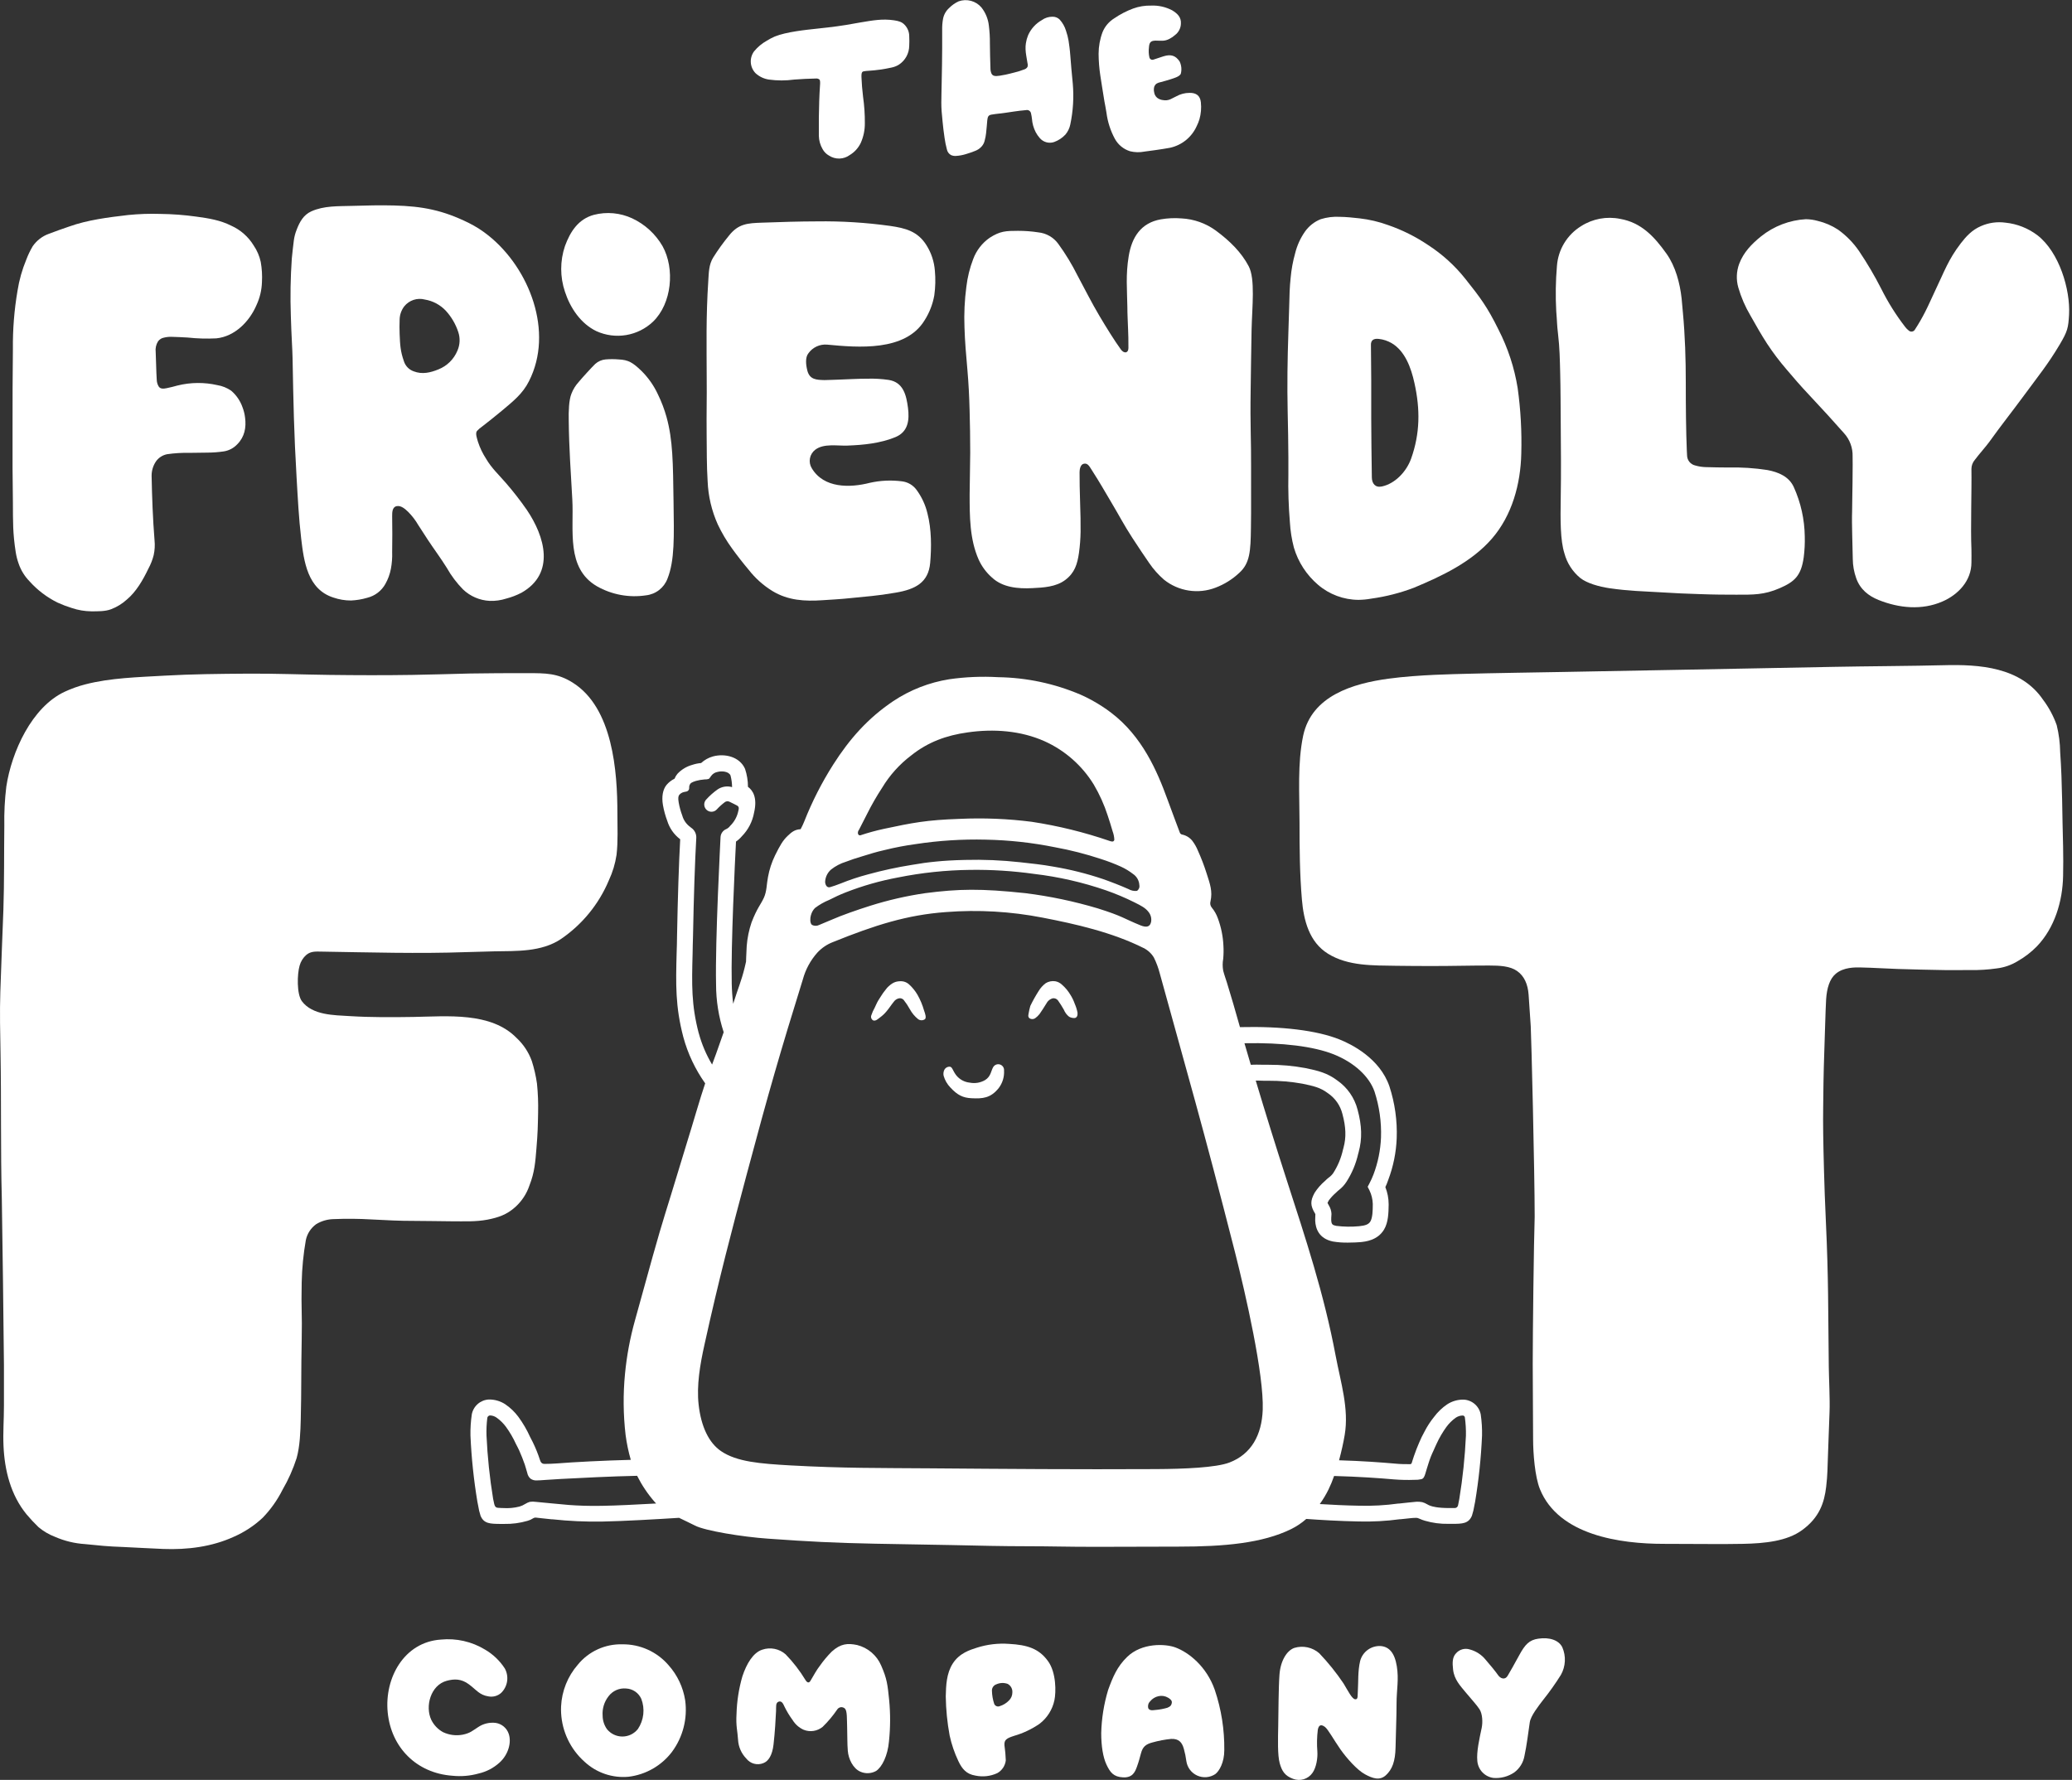 <svg width="710" height="610" viewBox="0 0 710 610" fill="none" xmlns="http://www.w3.org/2000/svg">
<rect x="0" y="0" width="710" height="610" fill="#333333" stroke="none"/>
<g clip-path="url(#clip0_2684_93)">
<path d="M100.25 122.66C100.54 138.03 100.73 148.35 101.63 163.66C102.04 170.66 102.38 177.56 103.2 184.52C104.13 192.43 105.38 201.98 114.27 204.8C116.201 205.464 118.228 205.802 120.27 205.8C122.168 205.717 124.049 205.402 125.87 204.86C127.173 204.537 128.396 203.949 129.461 203.131C130.526 202.314 131.411 201.285 132.06 200.11C132.972 198.496 133.611 196.743 133.95 194.92C134.303 193.025 134.447 191.097 134.38 189.17C134.447 185.057 134.447 180.953 134.38 176.86C134.38 175.63 134.38 173.75 135.95 173.46C137.52 173.17 138.95 174.56 139.9 175.46C141.211 176.779 142.347 178.261 143.28 179.87C144.38 181.55 145.46 183.24 146.56 184.93C148.71 188.2 151.06 191.32 153.12 194.64C154.637 197.33 156.504 199.808 158.67 202.01C161.145 204.369 164.385 205.76 167.8 205.93C169.725 205.999 171.647 205.731 173.48 205.14C175.286 204.671 177.034 204 178.69 203.14C190.4 196.51 186.69 183.82 180.5 174.71C178.273 171.501 175.873 168.417 173.31 165.47C170.85 162.62 168.46 160.47 166.55 157.2C165.395 155.426 164.474 153.51 163.81 151.5C163.43 150.2 162.81 148.5 163.45 147.69C163.982 147.119 164.575 146.61 165.22 146.17C166.22 145.45 170.62 141.9 172.12 140.64C175.74 137.59 179.12 134.95 181.26 130.64C189.87 113.74 181.42 91.93 167.36 80.71C165.286 79.046 163.039 77.608 160.66 76.42C151.78 72.03 144.82 70.68 135.02 70.42C130.21 70.29 125.4 70.42 120.6 70.56C115.8 70.7 111.02 70.48 106.68 72.43C104.01 73.64 102.68 76.04 101.68 78.66C101.184 79.878 100.848 81.156 100.68 82.46C100.46 84.52 100.15 86.57 99.99 88.63C99.54 95.15 99.43 101.689 99.66 108.22C99.85 115 100.2 119.7 100.25 122.66ZM136.94 109.46C136.984 107.836 137.541 106.268 138.53 104.98C139.356 103.952 140.463 103.186 141.716 102.774C142.969 102.362 144.315 102.323 145.59 102.66C148.339 103.119 150.862 104.468 152.77 106.5C154.689 108.598 156.141 111.079 157.03 113.78C157.734 115.875 157.631 118.157 156.74 120.18C156.14 121.633 155.253 122.95 154.133 124.053C153.013 125.156 151.682 126.022 150.22 126.6C147.55 127.69 144.7 128.41 141.73 127.25C140.945 126.971 140.235 126.513 139.657 125.912C139.08 125.312 138.649 124.585 138.4 123.79C137.2 120.38 137.09 118.21 136.94 114.46C136.87 113 136.88 111.08 136.94 109.46Z" fill="white"/>
<path d="M5.4 189.32C5.614 190.641 5.949 191.94 6.4 193.2C7.175 195.449 8.439 197.498 10.1 199.2C12.814 202.242 16.091 204.731 19.75 206.53C21.332 207.249 22.959 207.867 24.62 208.38C26.761 209.1 29.001 209.481 31.26 209.51C33.42 209.51 36.07 209.57 38.1 208.78C40.047 208.034 41.84 206.935 43.39 205.54C46.7 202.8 49.01 198.72 50.85 194.88C51.652 193.41 52.264 191.844 52.67 190.22C53.034 188.542 53.128 186.817 52.95 185.11C52.37 177.87 52.09 170.32 51.95 163.03C51.95 161.28 52.472 159.571 53.45 158.12C54.362 156.833 55.739 155.951 57.29 155.66C59.84 155.293 62.415 155.139 64.99 155.2C66.99 155.15 69.21 155.12 71.17 155.12C72.991 155.108 74.808 154.971 76.61 154.71C78.426 154.447 80.096 153.568 81.34 152.22C83.82 149.7 84.42 146.53 83.98 143.14C83.837 141.911 83.537 140.704 83.09 139.55C82.318 137.346 80.972 135.389 79.19 133.88C77.78 132.915 76.176 132.27 74.49 131.99C69.975 130.963 65.283 131.011 60.79 132.13C59.73 132.42 58.54 132.75 57.08 133.04C56.08 133.24 54.92 133.37 54.35 132.41C53.948 131.72 53.727 130.939 53.71 130.14C53.65 129.35 53.61 128.46 53.59 127.81C53.53 125.2 53.43 123.3 53.35 120.65C53.19 119.374 53.473 118.083 54.15 116.99C54.63 116.327 55.346 115.873 56.15 115.72C57.065 115.491 58.008 115.397 58.95 115.44C60.95 115.51 62.15 115.54 64.33 115.68C67.584 116.033 70.861 116.126 74.13 115.96C80.52 115.31 85.52 110.14 87.92 104.49C89.052 102.04 89.678 99.387 89.76 96.69C89.89 94.382 89.752 92.067 89.35 89.79C88.915 87.76 88.09 85.835 86.92 84.12C85.094 81.127 82.402 78.759 79.2 77.33C75.43 75.43 71.41 74.8 67.28 74.24C63.174 73.665 59.036 73.355 54.89 73.31C51.219 73.195 47.544 73.322 43.89 73.69C37.04 74.5 30.08 75.34 23.54 77.69C21.29 78.48 19.02 79.24 16.8 80.11C14.527 80.912 12.566 82.414 11.2 84.4C10.337 85.868 9.601 87.407 9 89C7.58 92.422 6.573 96 6 99.66C4.873 106.266 4.344 112.959 4.42 119.66C4.3 129.35 4.3 136.19 4.3 146.88V160.44C4.3 163.19 4.39 169.37 4.42 172.12C4.46 178.9 4.35 182.59 5.4 189.32Z" fill="white"/>
<path d="M225.48 135.23C224.083 132.186 222.145 129.421 219.76 127.07C216.84 124.27 215.34 123.32 211.96 123.18C210.476 123.054 208.984 123.054 207.5 123.18C206.178 123.3 204.932 123.848 203.95 124.74C202.95 125.68 199.47 129.49 198.34 130.86C197.246 132.044 196.387 133.425 195.81 134.93C194.94 137.09 194.81 140.85 194.89 144.38C194.98 153.38 195.61 162.23 196.11 171.19C196.7 181.61 193.88 194.73 204.56 200.93C209.657 203.819 215.578 204.911 221.37 204.03C223.002 203.848 224.553 203.219 225.85 202.211C227.147 201.203 228.14 199.857 228.72 198.32C231.22 192.06 230.97 183.85 230.8 172.02C230.61 158.61 230.59 150.9 228.4 142.93C227.663 140.28 226.685 137.703 225.48 135.23Z" fill="white"/>
<path d="M204.38 113.5C207.568 114.946 211.114 115.408 214.565 114.83C218.017 114.251 221.218 112.656 223.76 110.25C230.23 104 231.31 92.1 227.04 84.37C224.627 80.201 220.994 76.871 216.63 74.83C212.52 72.924 207.877 72.5 203.49 73.63C198.16 75.09 195.41 79.37 193.59 84.33C191.875 89.409 191.875 94.911 193.59 99.99C195.4 105.54 199 110.92 204.38 113.5Z" fill="white"/>
<path d="M323 41.8C323.2 43.8 323.34 44.97 323.66 47.21C323.841 48.535 324.105 49.848 324.45 51.14C324.523 51.558 324.689 51.954 324.935 52.3C325.18 52.646 325.5 52.933 325.87 53.14C326.447 53.396 327.082 53.496 327.71 53.43C328.848 53.352 329.973 53.137 331.06 52.79C332.15 52.47 332.89 52.2 333.96 51.79C334.882 51.478 335.709 50.934 336.36 50.21C336.887 49.628 337.253 48.918 337.42 48.15C337.648 47.321 337.809 46.475 337.9 45.62C338.08 44.12 338.17 42.62 338.31 41.19C338.43 39.92 338.76 39.46 339.7 39.29C340.64 39.12 341.53 39.02 342.4 38.92C344.1 38.73 345.22 38.56 347.4 38.23C348.79 38.02 350.18 37.86 351.58 37.74C351.77 37.693 351.967 37.687 352.159 37.721C352.352 37.755 352.535 37.83 352.697 37.939C352.859 38.048 352.996 38.19 353.1 38.356C353.204 38.521 353.272 38.707 353.3 38.9C353.439 39.487 353.542 40.081 353.61 40.68C353.719 42.292 354.158 43.864 354.9 45.3C355.276 46.021 355.74 46.692 356.28 47.3C356.862 47.992 357.637 48.495 358.507 48.742C359.377 48.99 360.301 48.972 361.16 48.69C362.654 48.162 363.999 47.28 365.08 46.12C365.928 45.115 366.506 43.91 366.76 42.62C367.727 38.02 368.01 33.303 367.6 28.62C367.19 24.51 367 22.2 366.76 19.1C366.59 16.78 366.35 15.24 366.16 13.95C365.961 12.788 365.666 11.644 365.28 10.53C364.855 9.121 364.124 7.824 363.14 6.73C362.823 6.408 362.445 6.154 362.027 5.982C361.609 5.81 361.161 5.724 360.71 5.73C359.38 5.703 358.078 6.11 357 6.89C354.902 8.073 353.246 9.905 352.28 12.11C351.929 12.975 351.68 13.877 351.54 14.8C351.43 15.491 351.39 16.191 351.42 16.89C351.456 17.668 351.543 18.443 351.68 19.21C351.84 20.21 351.97 20.79 352.09 21.67C352.207 22.078 352.207 22.512 352.09 22.92C351.963 23.138 351.795 23.329 351.594 23.482C351.393 23.635 351.164 23.746 350.92 23.81C349.883 24.213 348.821 24.547 347.74 24.81C346.53 25.12 345.84 25.31 344.59 25.58C344.06 25.69 343.18 25.86 342.54 25.95C341.02 26.18 340.19 26.09 339.75 25.23C339.504 24.662 339.382 24.049 339.39 23.43C339.28 20.56 339.24 17.69 339.2 14.81C339.22 12.804 339.103 10.8 338.85 8.81C338.61 6.519 337.722 4.344 336.29 2.54C335.355 1.448 334.112 0.664 332.723 0.291C331.335 -0.082 329.866 -0.027 328.51 0.45C327.293 1.004 326.188 1.777 325.25 2.73C324.166 3.702 323.429 5.001 323.15 6.43C322.92 7.703 322.819 8.996 322.85 10.29C322.85 12 322.85 14.56 322.85 16.29C322.85 18.86 322.76 25.29 322.68 28.29C322.68 29.85 322.53 33.62 322.56 35.17C322.55 37 322.7 39.05 323 41.8Z" fill="white"/>
<path d="M263.48 27.27C266.36 27.666 269.28 27.666 272.16 27.27C273.83 27.12 277.89 26.91 279.57 26.91C279.998 26.857 280.429 26.976 280.77 27.24C281.08 27.51 281.05 28.41 280.99 29.24C280.74 32.81 280.65 36.37 280.59 40.24C280.59 42.34 280.59 44.43 280.59 46.54C280.623 48.144 281.064 49.713 281.87 51.1C282.381 52.038 283.147 52.811 284.08 53.33C285.147 54.024 286.4 54.376 287.673 54.339C288.945 54.301 290.176 53.876 291.2 53.12C292.82 52.139 294.12 50.708 294.94 49C295.888 46.884 296.369 44.589 296.35 42.27C296.376 39.222 296.172 36.177 295.74 33.16C295.43 30.44 295.3 28.86 295.21 26.77C295.178 26.337 295.178 25.903 295.21 25.47C295.29 24.92 295.41 24.58 295.84 24.47C296.43 24.351 297.029 24.28 297.63 24.26C300.299 24.094 302.95 23.72 305.56 23.14C306.471 22.953 307.34 22.597 308.12 22.09C309.168 21.381 310.029 20.428 310.628 19.314C311.228 18.199 311.547 16.956 311.56 15.69C311.619 14.607 311.619 13.523 311.56 12.44C311.57 10.98 311.01 9.574 310 8.52C309.06 7.52 308 7.2 306.31 6.95C302.39 6.39 299.25 6.95 294.84 7.69C293.45 7.94 291.31 8.33 289.92 8.55C288.92 8.71 287.52 8.91 286.83 9.01C284.83 9.29 282.98 9.49 280.14 9.8C275.94 10.25 269.44 10.92 265.5 12.51C264.564 12.918 263.658 13.393 262.79 13.93C261.111 14.865 259.622 16.106 258.4 17.59C257.583 18.695 257.183 20.053 257.273 21.425C257.363 22.796 257.936 24.091 258.89 25.08C260.167 26.252 261.766 27.015 263.48 27.27Z" fill="white"/>
<path d="M377.67 29.93C378.01 32.13 378.13 32.93 378.45 34.77C378.63 35.77 378.94 37.24 379.15 38.67C379.553 41.772 380.519 44.775 382 47.53C383.117 49.595 384.998 51.142 387.24 51.84C388.856 52.236 390.538 52.273 392.17 51.95C393.62 51.77 394.95 51.58 395.73 51.47C398.22 51.11 398.81 51.02 400.94 50.64C402.945 50.201 404.818 49.296 406.408 47.999C407.997 46.701 409.259 45.047 410.09 43.17C410.461 42.427 410.769 41.654 411.01 40.86C411.536 38.988 411.702 37.034 411.5 35.1C411.27 32.78 409.89 31.77 407.58 31.83C406.004 31.834 404.455 32.24 403.08 33.01C402.54 33.3 401.64 33.72 401.08 34.01C400.267 34.37 399.363 34.472 398.49 34.3C397.761 34.222 397.068 33.941 396.49 33.49C395.942 33.012 395.587 32.351 395.49 31.63C395.321 30.939 395.352 30.214 395.58 29.54C396.02 28.69 396.58 28.39 397.82 28.12C398.43 27.98 400.29 27.43 400.89 27.24C402.64 26.68 404.1 26.24 404.61 25.32C404.993 23.898 404.851 22.386 404.21 21.06C402.81 18.99 401.21 18.53 398.71 19.29C397.57 19.64 396.45 20.06 395.31 20.41C395.163 20.473 395.004 20.501 394.845 20.494C394.685 20.487 394.53 20.443 394.389 20.367C394.249 20.291 394.128 20.185 394.034 20.055C393.941 19.926 393.878 19.777 393.85 19.62C393.605 18.521 393.554 17.387 393.7 16.27C393.81 14.53 394.31 13.94 396 13.92C397.86 13.92 399.05 14.25 400.87 13.24C401.513 12.903 402.111 12.487 402.65 12C403.242 11.552 403.727 10.979 404.073 10.323C404.419 9.666 404.616 8.941 404.65 8.2C404.83 5.86 403.4 4.6 401.65 3.53C399.431 2.366 396.943 1.81 394.44 1.92C392.349 1.866 390.266 2.205 388.3 2.92C386.003 3.772 383.82 4.904 381.8 6.29C380 7.404 378.599 9.06 377.8 11.02C376.911 13.389 376.454 15.899 376.45 18.43C376.469 20.931 376.666 23.427 377.04 25.9C377.22 27.11 377.42 28.27 377.67 29.93Z" fill="white"/>
<path d="M675.19 332.45C678.2 332.504 681.21 332.316 684.19 331.89C686.773 331.586 689.258 330.719 691.47 329.35C693.849 327.989 696.03 326.307 697.95 324.35C704.06 317.99 706.8 308.87 706.95 300.12C707.02 296.78 707.02 293.44 706.95 290.12C706.62 279.38 706.72 268.53 705.95 257.82C705.906 254.685 705.507 251.565 704.76 248.52C703.654 245.4 702.079 242.466 700.09 239.82C692.46 228.59 678.25 227.64 665.95 227.98C656.21 228.24 638.18 228.34 628.44 228.54C614.91 228.83 541.17 230.19 536.18 230.28C531.19 230.37 508.34 230.73 502.11 230.93C499.04 231.03 486.06 231.19 475.81 232.59C463.66 234.24 449.48 238.4 446.55 252.12C444.55 261.64 445.3 272.24 445.3 281.92C445.3 290.69 445.37 299.6 446.12 308.33C446.73 315.42 448.61 322.85 455.05 326.85C461.97 331.15 470.6 330.85 478.44 330.99C482.62 331.06 486.8 331.06 490.98 331.07C498.08 331.07 503.22 330.9 510.28 330.9C513.95 330.9 517.44 331.08 519.86 332.78C522.28 334.48 523.54 337.27 523.8 340.92C523.98 343.43 524.16 346.2 524.53 351.71C524.72 354.71 525.88 401.85 525.88 416.97C525.59 425.48 525.21 456.59 525.21 467.42C525.21 478.42 525.34 483.84 525.34 493.2C525.34 497.95 525.93 506.06 527.69 510.37C534.12 526.17 555.17 529.1 570.09 529.1C583.03 529.1 589.3 529.26 597.26 529.1C604.72 528.95 612.33 528.18 617.48 524.42C623.48 520.08 625.13 514.92 625.76 509.56C626.28 505.14 626.18 503.46 626.4 498.14C626.66 491.9 626.73 488.21 626.92 483.84C627.09 479.7 626.7 472.19 626.66 468.49C626.41 448.34 626.59 438.71 625.66 418.58C625.39 412.94 625.12 405.37 625.02 401.22C624.75 391.17 624.65 384.99 624.74 379.22C624.74 376.33 624.89 366.51 625.11 360.76C625.26 356.91 625.54 345.76 625.75 342.47C626 338.65 626.96 335.47 629.04 333.73C631.72 331.45 635.68 331.52 637.55 331.56C642.99 331.69 643.98 331.86 650.32 332.08C656.66 332.3 659.32 332.31 666.23 332.46C668.77 332.5 671.76 332.45 675.19 332.45Z" fill="white"/>
<path d="M533.91 114.72C534.43 119.06 534.51 123.43 534.62 127.79C534.75 132.52 534.78 140.56 534.81 145.29C534.88 153.67 534.95 162.53 534.81 170.29C534.68 178.4 534.64 185.09 536.07 189.65C536.951 192.947 538.839 195.887 541.47 198.06C543.82 199.94 548.04 201.06 551.38 201.57C558.15 202.57 563.12 202.63 569.04 202.99C575.77 203.4 576.6 203.4 582.14 203.6C587.68 203.8 590.94 203.81 594.98 203.81C600.81 203.81 604.45 203.92 609.86 201.57C614.86 199.38 617.2 197.41 618.08 190.92C618.376 188.582 618.493 186.225 618.43 183.87C618.356 178.002 617.065 172.214 614.64 166.87C612.96 163.26 609.36 161.8 605.64 161.09C601.202 160.4 596.71 160.109 592.22 160.22C589.67 160.22 587.13 160.16 584.58 160.09C583.34 160.068 582.109 159.88 580.92 159.53C580.129 159.358 579.42 158.924 578.908 158.297C578.396 157.671 578.111 156.889 578.1 156.08L578.01 154.33C577.74 148.15 577.65 138.89 577.66 131.26C577.66 123.16 577.42 115.11 576.66 107.03C576.52 105.45 576.4 103.87 576.23 102.29C575.65 97.03 574.14 91.29 571.04 86.93C566.85 81.05 562.38 76.27 555.17 75.01C550.556 74.074 545.759 74.967 541.79 77.5C539.429 78.954 537.448 80.948 536.008 83.318C534.569 85.687 533.713 88.365 533.51 91.13C533.065 96.291 532.985 101.477 533.27 106.65C533.59 110.47 533.47 111 533.91 114.72Z" fill="white"/>
<path d="M176.56 413.68C178.808 411.66 180.49 409.089 181.44 406.22C183.19 401.78 183.44 398.22 183.82 393.55C184.27 388.22 184.3 385.93 184.39 381.33C184.473 377.992 184.343 374.652 184 371.33C183.627 368.715 183.035 366.136 182.23 363.62C181.144 360.608 179.355 357.9 177.01 355.72C168.24 346.72 153.12 348.34 141.7 348.52C134.53 348.63 127.17 348.69 119.94 348.24C114.51 347.9 107.06 347.98 103.44 343.12C101.63 340.68 101.83 333.79 102.66 330.96C103.047 329.522 103.851 328.232 104.97 327.25C106.51 325.96 108.24 326.1 110.13 326.13C126.78 326.39 143.26 326.89 159.92 326.3C163.04 326.187 166.167 326.1 169.3 326.04C177.01 325.9 185.46 326.3 192.18 321.84C199.495 316.862 205.209 309.87 208.63 301.71C209.929 298.933 210.819 295.982 211.27 292.95C211.81 288.25 211.56 283.51 211.56 278.79C211.56 264.56 210.06 242.53 196.17 233.9C191.01 230.69 187.02 230.7 180.74 230.7C173.07 230.7 168.43 230.7 161.11 230.82C154.51 230.98 147.22 231.21 141.31 231.3C131.84 231.45 122.31 231.42 112.88 231.3C103.45 231.18 94.09 230.8 84.69 230.87C75.29 230.94 65.78 231.02 56.35 231.56C47.46 232.08 37.82 232.3 29.17 234.56C26.765 235.182 24.422 236.022 22.17 237.07C10.84 242.36 3.97 257.73 2.17 269.53C1.625 273.998 1.394 278.499 1.48 283C1.36 292.63 1.48 302.2 1.16 311.82C0.83 321.15 0.4 330.55 0.11 340C-0.11 346.95 0.05 353.92 0.18 360.88C0.48 377.48 0.18 394.1 0.62 410.7C0.92 429.713 1.163 448.713 1.35 467.7C1.35 472.41 1.35 477.12 1.35 481.82C1.35 486.52 1 490.93 1.2 495.48C1.56 503.9 3.67 512.37 9.1 518.99C10.382 520.518 11.743 521.977 13.18 523.36C14.866 524.78 16.779 525.906 18.84 526.69C22.086 528.108 25.555 528.951 29.09 529.18C34.09 529.68 36.7 529.99 42.3 530.18C46.91 530.38 51.37 530.68 55.97 530.85C64.17 531.16 72.52 530.13 80.04 526.71C83.709 525.114 87.077 522.902 90 520.17C92.741 517.341 95.034 514.111 96.8 510.59C98.807 507.143 100.433 503.488 101.65 499.69C102.77 495.69 102.96 490.55 103.06 486.47C103.31 476.26 103.16 469.8 103.38 459.32C103.58 449.84 103.17 448.95 103.38 439.48C103.486 434.624 103.96 429.784 104.8 425C105.261 422.79 106.535 420.834 108.37 419.52C110.158 418.446 112.195 417.857 114.28 417.81C118.612 417.626 122.951 417.663 127.28 417.92C133.17 418.21 136.34 418.42 142.22 418.42C146.77 418.42 148.91 418.52 154.43 418.55C159.31 418.55 162.91 418.76 167.05 417.99C170.8 417.25 173.68 416.27 176.56 413.68Z" fill="white"/>
<path d="M698.2 80.66C695.004 78.224 691.197 76.719 687.2 76.31C684.33 75.915 681.406 76.331 678.76 77.51C675.76 78.79 673.7 81.04 671.88 83.41C667.57 89.05 666.26 93.04 663.11 99.61C661.85 102.23 660.97 104.38 659.7 106.85C658.656 108.911 657.501 110.914 656.24 112.85C656.147 113.05 656.006 113.225 655.831 113.36C655.656 113.495 655.451 113.586 655.234 113.626C655.016 113.665 654.792 113.651 654.581 113.586C654.37 113.52 654.177 113.405 654.02 113.25C653.563 112.893 653.156 112.476 652.81 112.01C649.656 107.924 646.91 103.54 644.61 98.92C642.367 94.524 639.863 90.266 637.11 86.17C635.15 83.279 632.696 80.757 629.86 78.72C627.739 77.323 625.39 76.308 622.92 75.72C621.588 75.346 620.213 75.144 618.83 75.12C613.22 75.433 607.847 77.488 603.46 81C600.27 83.58 597.46 86.44 595.96 90.42C594.993 93.028 594.887 95.878 595.66 98.55C596.631 101.902 598.022 105.117 599.8 108.12C601.8 111.65 603.37 114.47 605.52 117.79C607.541 120.86 609.759 123.797 612.16 126.58C614.01 128.81 617.29 132.58 619.78 135.2C624.9 140.65 628.17 144.28 631.88 148.46C633.865 150.642 634.92 153.512 634.82 156.46C634.82 157.55 634.88 160.99 634.82 162.08C634.82 166.92 634.65 171.37 634.65 175.35C634.49 179.35 634.82 186.89 634.88 191.54C634.899 193.793 635.294 196.027 636.05 198.15C637.4 201.97 640.22 204.21 643.74 205.63C650.74 208.43 658.53 209.2 665.54 206.17C671.02 203.82 675.54 199.02 675.54 192.79C675.54 191.26 675.59 189.73 675.54 188.21C675.22 181.15 675.66 167.8 675.54 160.74C675.538 159.583 675.954 158.465 676.71 157.59C678.32 155.45 680.53 153.01 681.64 151.47C685.95 145.47 689.22 141.4 693.41 135.72C698.55 128.72 701.76 124.87 705.84 117.99C708.49 113.51 708.73 112.35 708.99 107.87C709.47 99.22 705.62 86.44 698.2 80.66Z" fill="white"/>
<path d="M355.84 79.64C353.524 79.28 351.184 79.103 348.84 79.11C344.67 79.11 342.7 79.18 339.09 81.51C336.518 83.316 334.558 85.862 333.47 88.81C332.302 91.854 331.519 95.032 331.14 98.27C330.529 102.863 330.311 107.5 330.49 112.13C330.63 116.99 331.06 121.84 331.49 126.68C331.9 131.35 332.13 136 332.25 140.68C332.37 145.36 332.47 150.27 332.46 155.07C332.45 159.87 332.28 164.64 332.26 169.43C332.26 176.88 332.26 184.77 335.33 191.73C336.398 194.105 337.963 196.223 339.92 197.94C343.51 201.29 348.69 201.83 353.78 201.56C357.52 201.37 361.84 201.17 365.04 198.75C368.24 196.33 369.17 193.38 369.73 189.44C370.057 187.053 370.24 184.649 370.28 182.24C370.28 178.73 370.28 176.53 370.11 172.04C369.98 169.04 369.93 164.32 369.93 161.83C369.93 160.73 370.27 159.26 371.24 158.97C372.59 158.57 373.18 159.6 374.04 160.97C377.25 165.97 378.55 168.41 380.69 171.97C383.44 176.56 385.05 179.77 388.03 184.36C391.01 188.95 391.6 189.73 393.8 192.98C395.243 195.095 396.954 197.015 398.89 198.69C401.335 200.637 404.245 201.912 407.334 202.389C410.422 202.866 413.582 202.529 416.5 201.41C419.525 200.271 422.295 198.545 424.65 196.33C428.34 193 428.54 188.83 428.65 180.97C428.77 174.66 428.65 166.09 428.7 159.97C428.76 151.41 428.36 145.52 428.55 134.02C428.66 127.42 428.72 119.84 428.87 113.02C429.05 105.16 430.18 95.55 427.87 91.22C425.37 86.49 421.49 82.62 416.65 79.04C413.209 76.522 409.108 75.066 404.85 74.85C402.486 74.661 400.107 74.769 397.77 75.17C390.96 76.38 387.84 81.28 386.77 87.76C385.7 94.24 386.22 99.17 386.31 105.29C386.31 107.72 386.46 109.95 386.56 113.05C386.64 115.19 386.67 115.83 386.67 119.26C386.67 121.07 385.18 121.26 384.1 119.79C381.84 116.67 379.21 112.42 376.72 108.23C374.04 103.74 371.55 98.72 369.23 94.43C367.325 90.611 365.104 86.959 362.59 83.51C361.796 82.431 360.786 81.529 359.623 80.863C358.461 80.197 357.172 79.78 355.84 79.64Z" fill="white"/>
<path d="M242.14 148.82C242.2 154 242.14 159.7 242.48 164.93C242.685 170.025 243.859 175.034 245.94 179.69C247.308 182.59 248.945 185.356 250.83 187.95C252.5 190.28 254.59 192.95 256.56 195.29C258.807 198.169 261.55 200.624 264.66 202.54C270.06 205.82 275.78 206.11 281.87 205.7C284.95 205.49 287.95 205.36 291.53 204.97C297.06 204.38 300.14 204.28 307 203.1C313.64 201.96 318.15 199.67 318.74 192.89C319.19 187.71 319.24 181.46 317.79 175.89C317.096 173.002 315.831 170.282 314.07 167.89C313.484 167.083 312.737 166.406 311.877 165.901C311.016 165.397 310.06 165.077 309.07 164.96C305.381 164.482 301.637 164.658 298.01 165.48C291.2 167.22 282.29 167.37 278.17 160.48C277.545 159.463 277.32 158.249 277.54 157.075C277.76 155.902 278.409 154.852 279.36 154.13C282.26 151.9 286.92 152.84 290.36 152.71C295.88 152.51 301.69 151.93 306.84 149.8C311.21 148 311.68 143.94 311.13 139.75C310.58 135.56 309.6 130.97 304.48 130.2C302.163 129.863 299.821 129.722 297.48 129.78C294.06 129.78 290.65 129.99 287.23 130.11C286.29 130.11 283.44 130.28 282.5 130.26C279.76 130.19 277.45 130.11 276.65 127.02C276.16 125.1 275.86 122.53 276.99 121.11C277.708 120.088 278.681 119.273 279.813 118.747C280.945 118.22 282.196 118.001 283.44 118.11C293.99 119.11 310.2 120.53 316.78 109.84C318.459 107.22 319.605 104.294 320.15 101.23C320.542 98.434 320.609 95.602 320.35 92.79C320.118 89.685 319.129 86.684 317.47 84.05C314.47 79.24 310.25 78.18 304.98 77.42C296.698 76.27 288.34 75.752 279.98 75.87C274.23 75.87 266.89 76.1 261.14 76.31C256.19 76.48 253.02 76.64 249.77 80.78C247.808 83.169 246.001 85.681 244.36 88.3C242.89 90.73 242.89 93.36 242.71 96.17C241.89 108.51 242.14 118.78 242.16 129.32C242.24 137.07 242.06 140.89 242.14 148.82Z" fill="white"/>
<path d="M441.48 156.82C441.48 158.733 441.48 160.643 441.48 162.55C441.37 168.039 441.543 173.529 442 179C442.169 181.939 442.631 184.853 443.38 187.7C444.845 192.647 447.714 197.062 451.64 200.41C455.505 203.721 460.42 205.554 465.51 205.58C466.996 205.562 468.478 205.418 469.94 205.15C474.922 204.462 479.81 203.21 484.51 201.42C494.1 197.42 504.26 192.62 511.2 184.63C518.14 176.64 521.06 165.88 521.29 155.42C521.497 147.925 521.082 140.426 520.05 133C518.929 126.031 516.718 119.282 513.5 113C509.63 105.14 507.2 101.94 502.09 95.52C498.506 91.019 494.218 87.129 489.39 84C485.141 81.13 480.535 78.827 475.69 77.15C472.507 75.988 469.197 75.209 465.83 74.83C463.59 74.58 461.34 74.34 459.08 74.31C456.876 74.187 454.667 74.462 452.56 75.12C450.374 75.991 448.49 77.482 447.14 79.41C445.592 81.637 444.463 84.128 443.81 86.76C443.025 89.548 442.503 92.404 442.25 95.29C441.91 98.41 441.84 101.55 441.77 104.69C441.7 107.83 441.59 110.91 441.48 114.02C441.17 123.02 441.04 132.08 441.24 141.1C441.36 146.37 441.46 151.59 441.48 156.82ZM472.48 116.15C474.033 116.32 475.533 116.818 476.88 117.61C481.43 120.29 483.53 126 484.68 131.28C486.68 140.28 486.62 148.56 483.53 157.21C481.96 161.57 478.11 165.74 473.53 166.72C471.26 167.21 470.11 165.72 470.08 163.61C469.99 156.38 469.87 149.86 469.87 143.46C469.87 139.11 469.87 134.67 469.87 130.26C469.87 125.85 469.77 121.83 469.77 118.33C469.68 116.59 470.71 115.94 472.44 116.15H472.48Z" fill="white"/>
<path d="M501.54 479.67C499.537 479.632 497.569 480.196 495.89 481.29C494.159 482.468 492.637 483.928 491.39 485.61C490.136 487.159 489.047 488.835 488.14 490.61C487.45 491.843 486.832 493.115 486.29 494.42C485.65 495.89 485.08 497.35 484.5 499.04C484.11 500.15 483.89 500.99 483.74 501.4C483.701 501.525 483.62 501.632 483.51 501.703C483.401 501.775 483.27 501.805 483.14 501.79C481.64 501.79 479.87 501.79 478.14 501.61C473.22 501.18 467.03 500.71 458.85 500.46C459.68 497.39 460.35 494.33 460.78 491.77C462.31 482.77 459.36 473.58 457.68 464.63C453.68 443.38 447.44 424.58 440.78 404.01C437.1 392.63 433.65 381.52 430.3 370.34C431.09 370.34 432 370.34 433.06 370.39H434.6C438.509 370.367 442.412 370.702 446.26 371.39C450.14 372.19 452.46 372.73 454.99 374.63C457.475 376.299 459.256 378.828 459.99 381.73C461.22 386.31 461.34 389.79 460.37 393.35L460.2 393.97C459.567 396.844 458.429 399.583 456.84 402.06C456.418 402.648 455.901 403.162 455.31 403.58L454.81 403.99L454.64 404.14L453.99 404.76C452.636 405.917 451.457 407.265 450.49 408.76C448.93 411.61 448.97 413.16 450.65 415.95C450.65 415.95 450.7 416.05 450.73 416.11C450.73 416.79 450.65 417.81 450.67 418.34C450.79 421.05 451.94 424.49 456.73 425.48C458.438 425.765 460.169 425.892 461.9 425.86C463.65 425.86 465.28 425.77 466.2 425.69C467.8 425.53 472.05 425.13 474.27 421.37C475.75 418.88 475.8 415.59 475.84 412.95V412.68C475.836 410.679 475.452 408.698 474.71 406.84C475.02 406.16 475.42 405.27 475.71 404.34C477.432 399.786 478.408 394.985 478.6 390.12C478.824 384.079 477.978 378.046 476.1 372.3C472.8 362.65 463.03 357.84 458.99 356.23C451.26 353.13 439.26 351.67 424.89 352.01C424.14 349.42 423.4 346.83 422.66 344.22C421.97 341.81 421.1 339.09 420.4 336.69C420.08 335.63 419.61 334.42 419.15 332.69C418.903 331.338 418.903 329.952 419.15 328.6C419.291 327.081 419.314 325.553 419.22 324.03C419.068 320.822 418.417 317.657 417.29 314.65C416.816 313.337 416.12 312.116 415.23 311.04C414.988 310.752 414.822 310.408 414.745 310.04C414.668 309.672 414.684 309.291 414.79 308.93C415.56 305.45 414.65 303.02 413.45 299.28C412.605 296.617 411.603 294.005 410.45 291.46C409.967 290.279 409.332 289.166 408.56 288.15C407.668 287.032 406.405 286.269 405 286C404.84 285.956 404.693 285.875 404.57 285.764C404.446 285.653 404.351 285.514 404.29 285.36C403.54 283.36 401.73 278.58 400.03 273.92C396.53 264.32 391.43 252.36 380.73 244.25C379.73 243.49 378.73 242.76 377.65 242.08C375.312 240.55 372.854 239.212 370.3 238.08C361.359 234.262 351.76 232.224 342.04 232.08C336.44 231.756 330.822 231.993 325.27 232.79C318.409 233.883 311.864 236.441 306.08 240.29C297.36 246.15 291.08 253.29 285.49 262.07C281.594 268.203 278.289 274.692 275.62 281.45C275.249 282.385 274.822 283.297 274.34 284.18C272.39 284.29 271.34 285.09 269.91 286.46C268.21 288.08 267.3 289.72 265.6 293.12C264.448 295.483 263.627 297.993 263.16 300.58C262.66 303.1 262.78 305.42 261.76 307.66C260.64 310.1 259.45 311.14 257.53 316.12C256.643 318.734 256.085 321.448 255.87 324.2C255.7 327.31 255.64 329.59 255.64 329.59C255.64 329.59 255.53 330.15 255.14 331.73C254.03 336.23 252.98 338.45 251.24 344.01C250.955 341.733 250.788 339.444 250.74 337.15C250.43 323.96 251.87 294.79 252.2 288.42C252.943 287.907 253.616 287.299 254.2 286.61C256.393 284.385 257.857 281.546 258.4 278.47C259.6 273.33 257.94 270.84 256.3 269.66C256.3 267.566 255.963 265.486 255.3 263.5C253.43 259.27 248.3 258.15 244.3 259.24C242.79 259.661 241.401 260.436 240.25 261.5C239.23 261.591 238.223 261.799 237.25 262.12C235.297 262.653 233.528 263.716 232.14 265.19C231.721 265.694 231.383 266.261 231.14 266.87C230.089 267.383 229.156 268.108 228.4 269C227.12 270.58 226.68 273 227.16 275.87C227.485 277.733 227.984 279.561 228.65 281.33C229.406 283.781 230.901 285.94 232.93 287.51L233.08 287.63C232.63 295.71 232.23 307.96 232 320.63C232 322.73 231.91 324.69 231.86 326.56C231.58 337.18 231.38 344.86 234.14 355.38C235.681 361.081 238.221 366.465 241.64 371.28C240.76 373.9 239.78 377.01 238.58 381.06C235.98 389.85 234.78 393.45 232.39 401.44C228.48 414.44 227.39 417.23 223.59 430.82C222.27 435.55 218.9 447.74 217.59 452.49C215.912 458.477 214.768 464.601 214.17 470.79C213.489 477.777 213.556 484.817 214.37 491.79C214.749 494.671 215.344 497.518 216.15 500.31C207.31 500.53 196.4 501.08 190.86 501.54C189.51 501.66 187.86 501.68 186.62 501.7C185.62 501.7 185.27 501.11 185.02 500.33C184.341 498.23 183.513 496.181 182.54 494.2C182.27 493.72 181.97 493.11 181.63 492.43C180.539 490.011 179.198 487.711 177.63 485.57C176.379 483.888 174.855 482.427 173.12 481.25C171.441 480.156 169.473 479.592 167.47 479.63C166.065 479.709 164.727 480.259 163.673 481.192C162.619 482.124 161.91 483.385 161.66 484.77C161.312 487.17 161.162 489.595 161.21 492.02C161.544 499.621 162.339 507.195 163.59 514.7L163.84 515.96C164.015 517.152 164.293 518.326 164.67 519.47C165.79 522.21 167.99 522.23 171.32 522.27H172.77C175.475 522.328 178.173 521.97 180.77 521.21C181.448 521.027 182.093 520.736 182.68 520.35C182.942 520.165 183.26 520.077 183.58 520.1L185.83 520.35L189.04 520.69H189.32C194.982 521.299 200.676 521.556 206.37 521.46C213.57 521.33 225.14 520.66 232.69 520.18C234.69 521.18 236.69 522.06 238.16 522.84C241.59 524.62 254.41 526.72 263.16 527.32C277.07 528.32 285.87 528.77 299.82 529.05C310.4 529.29 315.71 529.28 326.31 529.52C335.1 529.72 343.82 529.92 351.69 529.92C360.08 529.92 365.08 530.12 375.47 530.12C385.66 530.12 393.57 530.05 403.76 530.05C419.63 530.05 432.56 528.87 442.42 524.05C444.3 523.121 446.048 521.947 447.62 520.56C452.19 520.89 459.02 521.31 465.62 521.43C470.323 521.55 475.028 521.293 479.69 520.66H479.96L483.17 520.32C483.834 520.242 484.502 520.199 485.17 520.19C485.613 520.183 486.05 520.29 486.44 520.5C487.035 520.774 487.65 521.001 488.28 521.18C490.877 521.94 493.575 522.297 496.28 522.24H497.73C501.06 522.24 503.26 522.18 504.38 519.44C504.757 518.295 505.038 517.121 505.22 515.93L505.47 514.67C506.718 507.165 507.509 499.591 507.84 491.99C507.893 489.565 507.743 487.14 507.39 484.74C507.126 483.361 506.406 482.11 505.344 481.19C504.283 480.27 502.943 479.735 501.54 479.67ZM206.23 516.07C201.71 516.16 197.98 516 194.88 515.77C192.96 515.63 184.4 514.77 183.62 514.71C182.928 514.6 182.222 514.6 181.53 514.71C180.991 514.873 180.476 515.109 180 515.41C179.382 515.81 178.708 516.117 178 516.32C176.166 516.79 174.269 516.962 172.38 516.83C172.38 516.83 171.6 516.83 170.67 516.75C170.03 516.75 169.55 516.34 169.36 515.48C169.25 514.98 168.97 513.65 168.97 513.65C167.8 506.496 167.045 499.281 166.71 492.04C166.638 489.982 166.732 487.923 166.99 485.88C167.039 485.653 167.165 485.449 167.348 485.305C167.53 485.161 167.757 485.085 167.99 485.09C168.816 485.13 169.611 485.42 170.27 485.92C171.454 486.779 172.499 487.814 173.37 488.99C174.708 490.833 175.857 492.806 176.8 494.88C177.18 495.65 177.57 496.31 177.88 497.02C178.69 498.89 179.2 500.12 179.82 501.91C180.16 502.91 180.31 503.62 180.67 504.77C180.812 505.544 181.21 506.248 181.8 506.77C182.428 507.208 183.187 507.416 183.95 507.36C185.28 507.36 188.14 507.06 192.18 506.86C198.86 506.51 209.43 505.96 218.32 505.78C219.938 509 221.953 512.003 224.32 514.72C224.48 514.9 224.65 515.09 224.83 515.27C218.38 515.62 211.22 516 206.23 516.07ZM457 361.33C464 364.12 469.19 368.89 471 374.1C472.651 379.181 473.402 384.511 473.22 389.85C473.046 394.174 472.179 398.442 470.65 402.49C470.256 403.514 469.805 404.516 469.3 405.49L468.65 406.73L469.28 407.98C469.966 409.413 470.347 410.972 470.4 412.56V412.86C470.4 414.86 470.33 417.34 469.59 418.59C469.02 419.59 467.9 420.03 465.72 420.24C463.103 420.487 460.468 420.447 457.86 420.12C456.57 419.85 456.23 419.59 456.16 418.12C456.16 417.9 456.16 417.04 456.25 416.02C456.206 415.009 455.907 414.025 455.38 413.16C455.196 412.872 455.032 412.571 454.89 412.26C455.017 411.969 455.16 411.685 455.32 411.41C456.036 410.442 456.858 409.556 457.77 408.77L458.41 408.16L458.78 407.86C459.811 407.064 460.698 406.097 461.4 405C463.279 402.066 464.632 398.828 465.4 395.43L465.57 394.81C466.8 390.29 466.69 385.81 465.2 380.32C464.156 376.233 461.67 372.66 458.2 370.26C454.82 367.72 451.68 366.94 447.29 366.04C443.128 365.269 438.903 364.891 434.67 364.91H433.14C431.25 364.86 429.77 364.85 428.6 364.91C427.873 362.457 427.15 359.997 426.43 357.53C439.45 357.27 450.14 358.61 457 361.33ZM294.27 284.53C294.93 283.26 296.66 279.86 297.13 278.93C298.668 275.849 300.384 272.861 302.27 269.98C304.865 265.673 308.259 261.902 312.27 258.87C318 254.3 324.34 252 331.59 251C340.47 249.72 349.78 250.38 357.97 254.05C364.933 257.197 370.792 262.359 374.79 268.87C376.765 272.217 378.365 275.772 379.56 279.47C380.19 281.32 380.71 283.05 381.26 284.92C381.61 285.849 381.806 286.828 381.84 287.82C381.62 288.67 380.84 288.42 380.13 288.17C371.477 285.201 362.574 283.016 353.53 281.64C345.327 280.595 337.05 280.26 328.79 280.64C317.45 281.03 312.7 281.97 302.79 284.08C300.086 284.67 297.416 285.405 294.79 286.28C294.16 286.39 293.64 285.64 294.22 284.53H294.27ZM284.78 298C286.284 296.811 287.997 295.912 289.83 295.35C291.73 294.63 293.2 294.13 295.51 293.45C298.45 292.57 299.78 292.08 303.26 291.29C306.715 290.435 310.213 289.767 313.74 289.29C321.68 288.077 329.711 287.566 337.74 287.76C345.732 287.91 353.695 288.784 361.53 290.37C366.836 291.339 372.069 292.675 377.19 294.37C379.55 295.117 381.864 296.002 384.12 297.02C385.576 297.689 386.951 298.521 388.22 299.5C388.859 299.921 389.39 300.485 389.77 301.149C390.151 301.813 390.37 302.556 390.41 303.32C390.488 303.697 390.452 304.089 390.306 304.446C390.16 304.802 389.911 305.107 389.59 305.32C388.579 305.432 387.558 305.214 386.68 304.7C383.97 303.49 380.38 302.11 377.94 301.26C372.37 299.381 366.659 297.953 360.86 296.99C356.86 296.27 353.86 295.99 349.55 295.5C343.289 294.808 336.987 294.544 330.69 294.71C326.55 294.8 323.4 295.01 320.95 295.25C317.6 295.58 315.81 295.83 312.46 296.41C307.373 297.22 302.336 298.312 297.37 299.68C294.201 300.519 291.088 301.558 288.05 302.79C286.46 303.41 285.61 303.69 284.48 304.03C283.35 304.37 282.78 303.25 282.74 302.22C282.776 301.415 282.975 300.626 283.326 299.9C283.677 299.175 284.171 298.528 284.78 298ZM277.86 313.73C278.089 312.778 278.569 311.904 279.25 311.2C280.75 310.059 282.394 309.121 284.14 308.41C286.14 307.41 287.62 306.68 289.91 305.79C295.675 303.546 301.638 301.849 307.72 300.72C315.857 299.084 324.13 298.213 332.43 298.12C339.758 298.017 347.083 298.479 354.34 299.5C362.739 300.489 371.006 302.38 379 305.14C382.351 306.31 385.625 307.693 388.8 309.28C391.06 310.41 392.49 311.15 393.53 312.5C393.922 312.973 394.206 313.526 394.363 314.12C394.52 314.714 394.547 315.335 394.44 315.94C394.11 317.51 393.06 318.05 390.78 317.12C384.97 314.76 384.78 314.02 376.18 311.32C368.062 308.894 359.757 307.148 351.35 306.1C336.12 304.48 328.56 304.61 317.04 306.1C310.665 307.03 304.374 308.471 298.23 310.41C293.53 311.9 288.41 313.69 285.15 315.13C283.27 315.96 282.3 316.28 280.77 316.97C280.377 317.178 279.94 317.287 279.495 317.287C279.05 317.287 278.613 317.178 278.22 316.97C277.51 316.34 277.57 314.77 277.86 313.68V313.73ZM239.43 354.1C236.87 344.33 237.05 337.36 237.33 326.81C237.33 324.93 237.43 322.95 237.47 320.81C237.71 307.72 238.13 295.14 238.59 287.15C238.624 286.461 238.477 285.775 238.163 285.161C237.849 284.547 237.379 284.026 236.8 283.65L236.5 283.4C235.171 282.439 234.211 281.052 233.78 279.47C233.234 278.025 232.826 276.532 232.56 275.01C232.3 273.46 232.45 272.93 232.69 272.51C233.095 271.971 233.681 271.595 234.34 271.45C234.61 271.38 234.95 271.31 235.27 271.26C235.541 271.192 235.779 271.03 235.942 270.803C236.105 270.576 236.183 270.299 236.16 270.02C236.134 269.708 236.175 269.395 236.28 269.1C236.57 268.35 237.01 268.1 238.44 267.64C239.42 267.365 240.425 267.191 241.44 267.12C241.91 267.142 242.379 267.084 242.83 266.95C243.16 266.81 243.32 266.34 243.74 265.85C244.254 265.177 244.998 264.717 245.83 264.56C247.3 264.15 249.69 264.34 250.32 265.76C250.663 267.066 250.844 268.41 250.86 269.76C250.018 269.517 249.134 269.464 248.269 269.604C247.405 269.744 246.582 270.074 245.86 270.57C244.455 271.573 243.161 272.722 242 274C241.666 274.353 241.443 274.796 241.358 275.274C241.273 275.752 241.33 276.245 241.521 276.691C241.713 277.137 242.03 277.518 242.435 277.786C242.84 278.054 243.314 278.198 243.8 278.2C244.138 278.202 244.472 278.133 244.782 277.999C245.092 277.865 245.37 277.667 245.6 277.42C246.469 276.477 247.423 275.617 248.45 274.85C248.672 274.71 248.926 274.628 249.188 274.612C249.451 274.597 249.713 274.647 249.95 274.76C251.33 275.41 251.95 275.76 252.58 276.08C252.781 276.174 252.945 276.332 253.046 276.529C253.148 276.726 253.181 276.952 253.14 277.17C253.14 277.36 253.05 277.68 253.01 277.86C252.618 279.846 251.627 281.664 250.17 283.07C249.838 283.518 249.402 283.878 248.9 284.12C248.328 284.347 247.834 284.735 247.479 285.238C247.124 285.74 246.923 286.335 246.9 286.95C246.9 287.3 245.02 322.38 245.37 337.36C245.368 342.927 246.249 348.459 247.98 353.75C247.59 354.86 247.2 355.95 246.84 356.99C245.84 359.99 244.91 362.37 244.01 364.84C241.996 361.47 240.455 357.84 239.43 354.05V354.1ZM432.69 483.17C432.37 491.75 428.81 498.37 421.25 501.24C416.65 502.98 405.83 503.43 396.13 503.48C367.67 503.62 346.05 503.43 318.71 503.22C301.64 503.09 289.12 503.22 270.95 502.22C260.36 501.62 252.48 500.99 247.1 497.34C242.9 494.5 240.22 488.89 239.39 481.34C238.67 474.85 239.87 467.69 241.39 460.87C246.47 437.81 250.74 421.73 255.97 402.1C263.35 374.42 267.41 360.41 275.12 335.62C276.037 332.248 277.721 329.134 280.04 326.52C281.534 324.893 283.386 323.637 285.45 322.85C299.79 317.06 310.83 313.54 324.16 312.58C335.232 311.719 346.37 312.361 357.27 314.49C368.46 316.65 381.06 319.49 391.84 324.89C393.318 325.617 394.555 326.756 395.4 328.17C396.247 329.891 396.917 331.694 397.4 333.55C406.77 367.62 412.08 385.61 423.18 429.12C426.85 443.61 433.13 471.11 432.69 483.17ZM500.06 513.67L499.81 514.95L499.62 515.9C499.57 516.159 499.432 516.392 499.23 516.562C499.028 516.731 498.774 516.826 498.51 516.83H496.66C492.51 516.83 490.74 516.28 490.12 516.05C489.743 515.918 489.381 515.747 489.04 515.54C488.515 515.222 487.95 514.976 487.36 514.81C486.702 514.68 486.03 514.633 485.36 514.67C484.62 514.73 484.25 514.76 482.6 514.94C481.6 515.05 480.6 515.17 479.47 515.28H479.2C474.748 515.9 470.253 516.15 465.76 516.03C461.06 515.95 456.25 515.71 452.24 515.46C453.376 513.879 454.379 512.206 455.24 510.46C455.966 508.958 456.604 507.416 457.15 505.84C465.59 506.07 472.5 506.56 477.65 507.01C479.978 507.196 482.316 507.246 484.65 507.16C485.47 507.193 486.291 507.115 487.09 506.93C487.81 506.71 488.09 506.1 488.43 504.98C488.85 503.68 489.04 502.83 489.5 501.5C489.963 499.991 490.542 498.52 491.23 497.1C491.58 496.35 491.85 495.64 492.23 494.88C493.174 492.807 494.323 490.834 495.66 488.99C496.531 487.814 497.576 486.779 498.76 485.92C499.446 485.433 500.259 485.155 501.1 485.12C501.2 485.106 501.302 485.112 501.399 485.138C501.497 485.163 501.588 485.208 501.668 485.27C501.748 485.331 501.815 485.408 501.865 485.496C501.916 485.583 501.948 485.68 501.96 485.78C502.243 487.854 502.364 489.947 502.32 492.04C501.986 499.288 501.231 506.51 500.06 513.67Z" fill="white"/>
<path d="M340.33 365.72C339.58 366.96 339.57 368.9 337.58 370.14C336 371.075 334.131 371.395 332.33 371.04C331.413 370.952 330.524 370.679 329.716 370.237C328.908 369.796 328.199 369.194 327.63 368.47C326.41 366.85 326.33 365.59 325.42 365.57C325.002 365.559 324.59 365.679 324.244 365.914C323.898 366.149 323.634 366.487 323.49 366.88C323.267 367.457 323.219 368.086 323.35 368.69C323.777 370.192 324.567 371.566 325.65 372.69C328.07 375.32 329.98 376.24 332.9 376.38C336.68 376.57 339.47 376.38 342.25 372.86C343.538 371.153 344.176 369.044 344.05 366.91C344.092 366.457 343.978 366.002 343.726 365.623C343.475 365.243 343.102 364.96 342.668 364.821C342.234 364.683 341.766 364.696 341.341 364.859C340.916 365.023 340.559 365.326 340.33 365.72Z" fill="white"/>
<path d="M314.4 340.94C313.597 339.568 312.584 338.33 311.4 337.27C310.675 336.652 309.762 336.299 308.81 336.27C306.81 336.27 305.69 336.8 303.91 338.6C304.15 338.4 303.22 339.43 302.63 340.27C301.92 341.27 301.63 341.86 300.95 342.88C300.46 343.66 300.03 344.77 299.74 345.34C299.258 346.178 298.862 347.062 298.56 347.98C298.441 348.303 298.445 348.658 298.57 348.979C298.696 349.299 298.934 349.563 299.24 349.72C300.13 350 300.89 349.16 301.58 348.67C302.37 348.091 303.089 347.42 303.72 346.67C304.72 345.49 305.49 344.25 306.26 343.33C306.679 342.72 307.316 342.294 308.04 342.14C308.334 342.082 308.639 342.103 308.923 342.199C309.207 342.296 309.461 342.465 309.66 342.69C310.457 343.694 311.166 344.765 311.78 345.89C312.491 347.195 313.453 348.347 314.61 349.28C314.951 349.528 315.363 349.662 315.785 349.662C316.207 349.662 316.618 349.528 316.96 349.28C317.48 348.76 317.04 347.42 316.63 346.28C316.101 344.418 315.352 342.625 314.4 340.94Z" fill="white"/>
<path d="M368.31 344.09C367.933 343.008 367.436 341.972 366.83 341C366.035 339.643 365.021 338.427 363.83 337.4C363.206 336.827 362.433 336.442 361.6 336.29C360.466 336.12 359.309 336.353 358.33 336.95C357.345 337.693 356.513 338.62 355.88 339.68C354.843 341.307 353.901 342.993 353.06 344.73C352.806 345.597 352.606 346.479 352.46 347.37C352.24 348.27 352.37 348.9 353.18 349.17C353.433 349.249 353.7 349.271 353.962 349.237C354.224 349.202 354.476 349.111 354.7 348.97C355.254 348.571 355.751 348.101 356.18 347.57C356.66 346.85 357.01 346.38 357.34 345.85C357.91 344.95 358.48 344.02 358.9 343.37C359.361 342.766 360.007 342.331 360.74 342.13C361.082 342.078 361.433 342.121 361.752 342.255C362.071 342.389 362.348 342.609 362.55 342.89C363.271 343.908 363.939 344.963 364.55 346.05C364.927 346.995 365.549 347.823 366.35 348.45C366.922 348.772 367.574 348.924 368.23 348.89C369.03 348.82 369.32 347.98 369.23 347.09C369.039 346.058 368.73 345.052 368.31 344.09Z" fill="white"/>
<path d="M132.85 586.85C134.04 598.94 142.78 607.69 155 608.57C158.021 608.889 161.075 608.631 164 607.81C166.646 607.208 169.094 605.937 171.11 604.12C174.18 601.4 175.38 597.12 174.29 594.12C173.954 593.173 173.369 592.335 172.596 591.692C171.824 591.05 170.892 590.628 169.9 590.47C167.727 590.192 165.529 590.73 163.73 591.98C161.99 593.07 161.18 593.98 158.49 594.51C156.223 594.925 153.883 594.617 151.8 593.63C150.073 592.676 148.677 591.218 147.8 589.45C145.59 584.81 147.55 577.51 153.09 576.03C155.66 575.35 158.03 575.29 160.65 577.22C163.27 579.15 164.27 580.92 167.45 581.39C168.206 581.524 168.983 581.486 169.722 581.279C170.462 581.071 171.145 580.699 171.72 580.19C172.814 579.128 173.531 577.737 173.762 576.23C173.993 574.723 173.725 573.181 173 571.84C171.27 569.158 168.93 566.923 166.17 565.32C161.639 562.578 156.34 561.381 151.07 561.91C138.49 562.74 131.69 575.05 132.85 586.85Z" fill="white"/>
<path d="M198 570.51C194.529 574.497 192.507 579.54 192.26 584.82C192 591.144 194.242 597.317 198.5 602C199.091 602.646 199.715 603.26 200.37 603.84C202.376 605.689 204.747 607.097 207.331 607.972C209.915 608.847 212.654 609.17 215.37 608.92C218.294 608.569 221.117 607.636 223.673 606.174C226.229 604.712 228.466 602.752 230.25 600.41C234.017 595.326 235.644 588.969 234.78 582.7C234.079 578.237 232.107 574.071 229.1 570.7C227.141 568.416 224.704 566.591 221.962 565.352C219.22 564.113 216.239 563.491 213.23 563.53C210.327 563.452 207.444 564.041 204.804 565.251C202.164 566.461 199.836 568.26 198 570.51ZM219.75 582.23C220.398 583.917 220.63 585.735 220.428 587.531C220.226 589.327 219.596 591.049 218.59 592.55C217.959 593.351 217.155 593.999 216.239 594.446C215.322 594.893 214.317 595.128 213.297 595.133C212.277 595.138 211.27 594.913 210.349 594.474C209.429 594.035 208.619 593.395 207.98 592.6C207.031 591.253 206.515 589.648 206.5 588C206.317 585.584 207.053 583.187 208.56 581.29C209.248 580.387 210.154 579.673 211.193 579.215C212.231 578.757 213.369 578.569 214.5 578.67C215.62 578.714 216.706 579.07 217.634 579.7C218.562 580.329 219.295 581.205 219.75 582.23Z" fill="white"/>
<path d="M261.2 565.37C258.08 566.37 255.81 570.19 254.38 574.54C253.17 578.724 252.498 583.046 252.38 587.4C252.13 591.59 252.71 593.11 252.9 596.18C253.018 598.615 254.021 600.923 255.72 602.67C256.388 603.537 257.322 604.162 258.379 604.447C259.435 604.733 260.557 604.663 261.57 604.25C263.35 603.59 264.64 601.51 265.06 597.89C265.56 593.6 265.79 589.06 265.92 586.46C266 584.93 265.7 583.58 266.82 583.18C267.94 582.78 268.45 584.11 268.82 584.9C269.601 586.505 270.528 588.035 271.59 589.47C272.483 590.937 273.797 592.1 275.36 592.81C276.439 593.248 277.617 593.387 278.768 593.211C279.919 593.035 281.001 592.551 281.9 591.81C283.742 590.016 285.4 588.043 286.85 585.92C286.984 585.693 287.169 585.499 287.39 585.355C287.611 585.21 287.862 585.118 288.124 585.086C288.386 585.055 288.652 585.083 288.901 585.171C289.15 585.258 289.375 585.402 289.56 585.59C290.33 586.46 290.18 589.02 290.29 592.26C290.4 595.5 290.29 597.19 290.51 600.01C290.73 602.83 292.31 606.1 294.82 607.18C295.675 607.557 296.605 607.732 297.538 607.69C298.472 607.649 299.383 607.392 300.2 606.94C302.26 605.58 304.2 601.67 304.62 596.78C305.115 592.067 305.136 587.317 304.68 582.6C304.14 577.36 303.96 575.38 301.93 570.77C301.191 569.048 300.063 567.52 298.635 566.306C297.208 565.091 295.519 564.224 293.7 563.77C290.44 563.1 288.07 563.28 285.04 566C283.518 567.522 282.133 569.175 280.9 570.94C279.9 572.19 278.9 574.03 277.72 576.03C277.15 577.03 276.46 576.56 275.96 575.7C274.044 572.541 271.776 569.609 269.2 566.96C268.125 566.013 266.819 565.367 265.414 565.088C264.009 564.808 262.555 564.906 261.2 565.37Z" fill="white"/>
<path d="M443.52 564.76C440.89 565.69 438.77 569.26 438.43 573.92C438.09 578.58 438.09 587.15 438 591.56C437.91 595.97 437.75 601.56 438.51 604.28C439.27 607 440.29 608.61 443.09 609.63C444.258 610.082 445.545 610.131 446.744 609.769C447.943 609.407 448.987 608.654 449.71 607.63C451.07 605.76 451.57 602.46 451.41 600.25C451.209 597.764 451.263 595.265 451.57 592.79C451.91 590.92 452.93 591.01 454.03 591.86C455.13 592.71 457.09 596.35 459.29 599.49C461.49 602.63 465.06 606.61 467.69 608.05C470.32 609.49 472.78 610.34 474.9 608.39C477.02 606.44 478.12 603.73 478.21 598.81C478.3 593.89 478.55 588.55 478.55 583.81C478.55 579.07 479.39 575.67 478.63 571C477.87 566.33 475.92 564.39 473.2 564.13C471.607 564.018 470.024 564.466 468.725 565.395C467.425 566.324 466.49 567.676 466.08 569.22C465.23 572.78 465.48 576.6 465.31 578.89C465.14 581.18 465.48 582.45 464.38 582.37C463.28 582.29 461.92 579.48 460.38 576.94C457.905 573.26 455.122 569.798 452.06 566.59C450.909 565.585 449.521 564.89 448.027 564.57C446.533 564.25 444.982 564.315 443.52 564.76Z" fill="white"/>
<path d="M498.94 566.6C499.507 565.952 500.25 565.482 501.079 565.247C501.908 565.013 502.787 565.024 503.61 565.28C505.763 565.848 507.68 567.088 509.08 568.82C510.62 570.57 512.65 573.08 513.29 574.03C514.16 575.34 515.74 575.83 516.62 574.31C517.71 572.43 518.54 571.04 520.56 567.31C522.58 563.58 524 562.06 527.1 561.6C531.05 561.01 534.19 562.16 535.35 564.55C536.003 566.052 536.3 567.684 536.218 569.32C536.137 570.956 535.679 572.55 534.88 573.98C533.025 576.947 531.002 579.805 528.82 582.54C527.22 584.62 524.52 588.03 524.2 590.27C523.72 593.54 523.14 598.27 522.38 601.76C521.991 604.029 520.741 606.061 518.89 607.43C516.784 608.863 514.249 609.53 511.71 609.32C510.279 609.12 508.958 608.44 507.962 607.392C506.967 606.344 506.356 604.99 506.23 603.55C505.89 600.44 506.96 595.78 507.72 592.19C508.13 590.19 507.98 587.34 506.98 585.79C505.98 584.24 503.83 581.95 502.06 579.79C500.44 577.79 498.31 575.63 497.92 572.2C497.65 569.82 497.65 567.94 498.94 566.6Z" fill="white"/>
<path d="M359.07 569.23C356.01 565.02 352.07 563.72 345.74 563.38C342.023 563.111 338.29 563.556 334.74 564.69C332.39 565.44 328.74 566.55 326.46 570.14C324.31 573.51 324.16 577.64 324.08 581.39C324.145 585.886 324.59 590.369 325.41 594.79C326.068 597.826 327.075 600.775 328.41 603.58C329.66 606.2 331.12 608.02 334.24 608.52C336.762 609.056 339.39 608.761 341.73 607.68C342.531 607.234 343.214 606.602 343.722 605.839C344.23 605.075 344.548 604.201 344.65 603.29C344.59 601.566 344.437 599.847 344.19 598.14C344.06 596.23 344.93 595.74 347.46 594.91C350.577 594.013 353.528 592.618 356.2 590.78C358.82 588.785 360.634 585.913 361.31 582.69C361.88 580 362 573.2 359.07 569.23ZM346.9 580C346.905 580.518 346.804 581.031 346.605 581.509C346.406 581.987 346.111 582.419 345.74 582.78C344.87 583.686 343.782 584.354 342.58 584.72C342.404 584.795 342.215 584.835 342.024 584.836C341.833 584.838 341.643 584.801 341.467 584.728C341.29 584.656 341.129 584.549 340.994 584.413C340.859 584.278 340.752 584.117 340.68 583.94C340.2 582.49 339.938 580.977 339.9 579.45C339.88 578.972 340.013 578.5 340.282 578.104C340.55 577.708 340.939 577.408 341.39 577.25C342.613 576.696 344.003 576.636 345.27 577.08C345.796 577.356 346.23 577.779 346.519 578.298C346.809 578.816 346.941 579.408 346.9 580Z" fill="white"/>
<path d="M416.26 579.14C413.46 571.14 407.37 566.3 402.77 564.6C399.28 563.31 391.28 562.97 386.25 567.83C382.81 571.16 381.33 574.72 379.71 579.19C378.261 583.998 377.467 588.98 377.35 594C377.35 598.28 377.94 602.22 379.17 604.8C380.4 607.38 381.53 608.97 384.84 609.13C388.15 609.29 388.97 607.21 389.63 605.36C390.29 603.51 390.47 602.69 390.98 600.85C391.57 598.68 392.57 597.76 394.98 597.14C397.055 596.559 399.176 596.161 401.32 595.95C403.94 595.85 405.04 597.1 405.67 599.38C406.054 600.751 406.338 602.148 406.52 603.56C406.674 604.632 407.095 605.648 407.746 606.514C408.397 607.379 409.257 608.066 410.244 608.511C411.232 608.956 412.315 609.144 413.395 609.059C414.475 608.973 415.515 608.615 416.42 608.02C417.78 607.02 419.53 604.02 419.52 599.81C419.608 592.785 418.506 585.797 416.26 579.14ZM400 585.28C398.678 585.663 397.322 585.914 395.95 586.03C394.36 586.29 393.74 586.03 393.45 585.37C393.349 584.954 393.359 584.518 393.48 584.107C393.601 583.696 393.829 583.325 394.14 583.03C394.869 582.15 395.873 581.541 396.99 581.3C398.111 581.049 399.285 581.238 400.27 581.83C400.83 582.16 401.62 582.71 401.55 583.46C401.41 584.53 401 584.84 400 585.28Z" fill="white"/>
</g>
<defs>
<clipPath id="clip0_2684_93">
<rect width="709.01" height="610" fill="white"/>
</clipPath>
</defs>
</svg>
